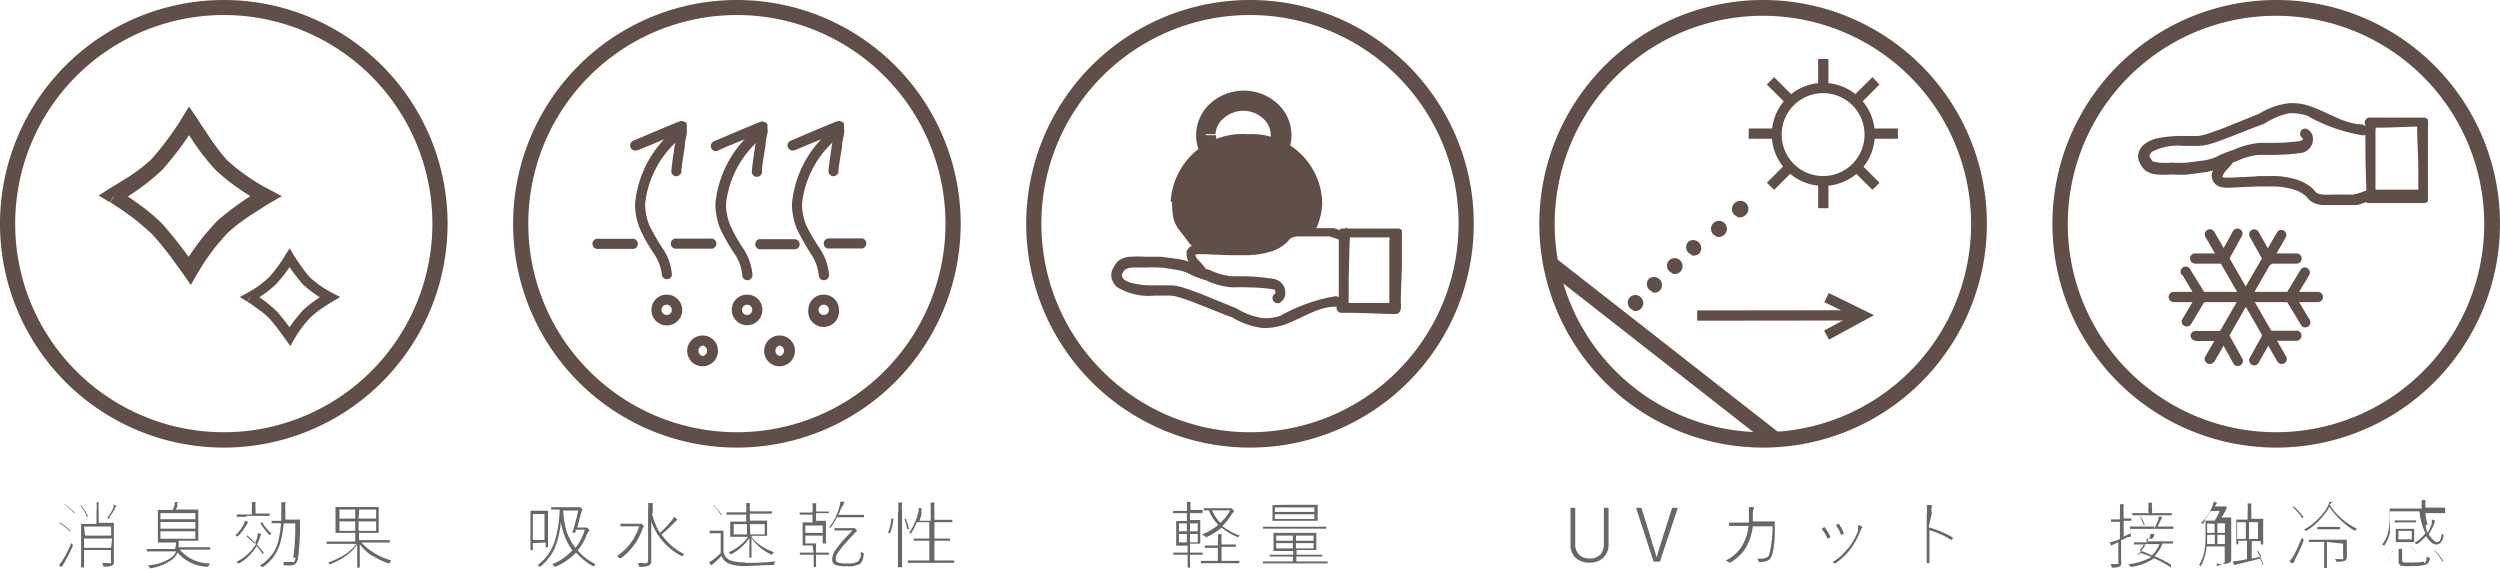 <svg xmlns="http://www.w3.org/2000/svg" viewBox="0 0 126.68 28.81"><defs><style>.cls-1{fill:#666766;}.cls-2{fill:#5f4f48;}</style></defs><g id="レイヤー_2" data-name="レイヤー 2"><g id="レイヤー_1-2" data-name="レイヤー 1"><path class="cls-1" d="M27,27.52v.36a0,0,0,0,1,0,0h-.12s0,0,0,0v-2a0,0,0,0,1,0,0h.89s0,0,0,0v1.85s0,0,0,0h-.12s0,0,0,0v-.24Zm0-.16h.59V26.05H27ZM29.76,27a2.5,2.5,0,0,1-.49.89,2.81,2.81,0,0,0,.92.7.32.32,0,0,0-.1.1l0,0-.05,0a3.55,3.55,0,0,1-.85-.69,3.22,3.22,0,0,1-1.07.73h0s0,0-.05-.05a.38.38,0,0,0-.09-.09A2.85,2.85,0,0,0,29,27.89a3.33,3.33,0,0,1-.58-1.45,4.61,4.61,0,0,1-.32,1.36,2.59,2.59,0,0,1-.72.91l-.05,0s0,0,0,0a.31.31,0,0,0-.09-.07,2.46,2.46,0,0,0,.88-1.25,6.11,6.11,0,0,0,.24-1.57h-.43s0,0,0,0v-.12s0,0,0,0h1.45s.05,0,.09.06a.15.15,0,0,1,.05.08.05.05,0,0,1,0,0,.14.14,0,0,0-.06.1c-.06.24-.13.5-.21.79h.4l.07,0h0s.05,0,.09.06a.14.14,0,0,1,.05.09.05.05,0,0,1,0,0s-.05.07-.08.15Zm-1.09-.19a3.18,3.18,0,0,0,.49.95,2.51,2.51,0,0,0,.47-.92h-.46l0,.14,0,0h0L29,27s0,0,0,0a0,0,0,0,1,0,0c.12-.38.22-.75.3-1.13h-.76a4.19,4.19,0,0,0,.16,1Zm2.69,1.46a.41.41,0,0,0-.1-.09,2.84,2.84,0,0,0,1.13-1.51h-.95s0,0,0,0v-.13s0,0,0,0h1.05s0,0,.08.05a.3.3,0,0,1,.06.09.05.05,0,0,1,0,0,.19.19,0,0,0-.07.11,3.12,3.12,0,0,1-1.1,1.5l0,0,0,0Zm1.69-2.2a3.38,3.38,0,0,0,.15.45,2.68,2.68,0,0,0,.24.48,5.33,5.33,0,0,0,.61-.64.55.55,0,0,0,.1-.17l.16.11s0,0,0,.05,0,0,0,0l-.16.15a5.46,5.46,0,0,1-.63.58,3,3,0,0,0,1.16,1,.38.38,0,0,0-.11.11l0,0s0,0,0,0A3.13,3.13,0,0,1,33,26.42c0,1.07,0,1.74,0,2a.23.23,0,0,1-.13.24,1,1,0,0,1-.43.06h-.06s0,0,0-.06a.54.54,0,0,0-.07-.13l.29,0a.38.38,0,0,0,.19,0s.05-.06.05-.11V25.9a3.38,3.38,0,0,0,0-.41l.19,0,.05,0a.13.13,0,0,1,0,.07,1.4,1.4,0,0,0,0,.29Zm4.68,2.45c.49,0,1,0,1.56-.08a.31.31,0,0,0-.06.13s0,.06,0,.06h-.05c-.53,0-1,.05-1.33.05a2.28,2.28,0,0,1-.94-.13.73.73,0,0,1-.35-.38,5,5,0,0,1-.4.38l-.09.08s0,0,0,0,0,0-.05,0l-.09-.14a1.53,1.53,0,0,0,.23-.15,2.67,2.67,0,0,0,.36-.32v-1h-.56s0,0,0,0v-.13s0,0,0,0h.7s0,0,0,0V28a.65.65,0,0,0,.33.39,2,2,0,0,0,.77.1ZM36.17,25.6h0a3.81,3.81,0,0,1,.42.51h0s0,0,0,0l0,0-.05,0s0,0,0,0a3,3,0,0,0-.4-.52h0s0,0,0,0l.06,0Zm1.92,1.62a2.13,2.13,0,0,0,.53.47,2.8,2.8,0,0,0,.6.29.47.47,0,0,0-.09.12s0,0,0,0l-.05,0a2.48,2.48,0,0,1-1-.84c0,.66,0,1,0,1s0,0,0,0h-.11s0,0,0,0,0-.38,0-1a2.44,2.44,0,0,1-.91.82l-.05,0,0,0a.26.26,0,0,0-.09-.09,2.63,2.63,0,0,0,.58-.36,2.1,2.1,0,0,0,.41-.43H37s0,0,0,0v-.77s0,0,0,0h.81v-.35h-1a0,0,0,0,1,0,0v-.12s0,0,0,0h1v-.08a2.07,2.07,0,0,0,0-.39l.19,0s0,0,0,0a.39.39,0,0,1,0,.06,1,1,0,0,0,0,.29v.07h1.11a0,0,0,0,1,0,0v.12s0,0,0,0H38v.35h.87a0,0,0,0,1,0,0v.77s0,0,0,0h-.8Zm-.24-.66h-.67v.52h.67Zm.17.52h.73v-.52H38Zm3.15.56h-.5s0,0,0,0V26.47s0,0,0,0h.5v-.39h-.65a0,0,0,0,1,0,0v-.11s0,0,0,0h.65v-.05a2.12,2.12,0,0,0,0-.42l.19,0s0,0,0,0a.07.07,0,0,1,0,.06,1.52,1.52,0,0,0,0,.28v.08H42s0,0,0,0V26s0,0,0,0h-.65v.39h.5s0,0,0,0v1.15s0,0,0,0h-.5V28H42s0,0,0,0v.11a0,0,0,0,1,0,0h-.65v.62a0,0,0,0,1,0,0h-.12a0,0,0,0,1,0,0v-.62h-.7s0,0,0,0V28s0,0,0,0h.7ZM40.81,27h.88v-.37h-.88Zm0,.14v.4h.88v-.4Zm1.8-1.37a3.32,3.32,0,0,1-.12.32h1.29s0,0,0,0v.12l0,0H42.41a2.92,2.92,0,0,1-.32.52.12.12,0,0,1,0,0l0,0-.09,0a2.54,2.54,0,0,0,.52-1,1.17,1.17,0,0,0,.06-.31l.17,0s.05,0,.05,0a.09.09,0,0,1,0,0,.6.6,0,0,0-.07.17Zm1,2.5a1.82,1.82,0,0,0,0-.32.27.27,0,0,0,.1.06s.06,0,.06.06v0a1.42,1.42,0,0,1-.07.32.48.48,0,0,1-.1.17,1.15,1.15,0,0,1-.69.13,1.46,1.46,0,0,1-.59-.07.29.29,0,0,1-.15-.27.89.89,0,0,1,.11-.4,4.7,4.7,0,0,1,.35-.46c.17-.2.36-.4.57-.61h-.92l0,0v-.12s0,0,0,0h1a.12.12,0,0,1,.09.06s.06.07.06.09a.05.05,0,0,1,0,0l-.1.08-.54.59a4,4,0,0,0-.36.47.58.58,0,0,0-.08.29.16.16,0,0,0,.08.15,1.23,1.23,0,0,0,.5.06,1,1,0,0,0,.55-.1.34.34,0,0,0,.09-.19Zm1.6-2h0l.06,0,0,0h0a2.44,2.44,0,0,1-.17.75l0,0h0L45,27s0,0,0,0a0,0,0,0,1,0,0,2.72,2.72,0,0,0,.17-.72s0,0,0,0Zm.31-.31c0-.23,0-.4,0-.5l.19,0s0,0,0,0a.26.26,0,0,1,0,.07,1.26,1.26,0,0,0,0,.37v2.84s0,0,0,0H45.5s0,0,0,0V25.93Zm.45.85a3.07,3.07,0,0,0-.14-.52v0s0,0,0,0h.07s0,0,0,0a2.86,2.86,0,0,1,.16.52h0s0,0,0,0l0,0-.05,0s0,0,0,0Zm.73-.8c0,.09-.06.22-.11.38h.57v-.43c0-.23,0-.4,0-.5l.19,0s0,0,0,0a.18.18,0,0,1,0,.06,1.62,1.62,0,0,0,0,.38v.44h.91a0,0,0,0,1,0,0v.12s0,0,0,0h-.91v.83h.79s0,0,0,0v.11s0,0,0,0h-.79v1h1s0,0,0,0v.12a0,0,0,0,1,0,0H46a0,0,0,0,1,0,0v-.12s0,0,0,0h1.09v-1h-.79s0,0,0,0v-.11s0,0,0,0h.79v-.83h-.63a3.22,3.22,0,0,1-.29.56s0,0,0,0l0,0-.11,0a3.56,3.56,0,0,0,.32-.59,3.06,3.06,0,0,0,.17-.55.77.77,0,0,0,0-.15,0,0,0,0,0,0,0l.18.05s0,0,0,0a.08.08,0,0,1,0,0,.38.38,0,0,0-.05.11Z"/><path class="cls-1" d="M81.51,25.73v1.83a.91.91,0,0,1-.32.75,1,1,0,0,1-.65.2,1,1,0,0,1-.72-.26.93.93,0,0,1-.24-.69V25.73h.24v1.82a.73.73,0,0,0,.23.59.77.77,0,0,0,.5.16.71.71,0,0,0,.55-.21.79.79,0,0,0,.17-.54V25.73Zm3.51,0-.91,2.73h-.32l-.89-2.73h.27l.53,1.69c0,.11.08.25.13.43s.1.34.12.39h0q.11-.42.24-.81l.54-1.7Zm3.6.75,0-.37V26c0-.1,0-.2,0-.3a1.22,1.22,0,0,1,.25,0s0,0,0,0a.14.14,0,0,1,0,.06.82.82,0,0,0-.05.26c0,.16,0,.29,0,.4h1.11s0,0,0,0,0,0,0,0,0,.17,0,.32A5.32,5.32,0,0,1,89.83,28a.92.92,0,0,1-.13.31.41.41,0,0,1-.18.12,1.18,1.18,0,0,1-.39.05,0,0,0,0,1,0,0,.37.37,0,0,0-.1-.17h.15a.83.83,0,0,0,.31-.05.22.22,0,0,0,.13-.1,1.44,1.44,0,0,0,.07-.22,6.27,6.27,0,0,0,.13-1.27h-1a3,3,0,0,1-.34,1.06,1.74,1.74,0,0,1-.36.44,2.24,2.24,0,0,1-.43.33H87.6a.3.3,0,0,0-.17-.09,2,2,0,0,0,.85-.76,2.46,2.46,0,0,0,.32-1h-.47l-.51,0s0,0,0,0a.86.86,0,0,1,0-.17l.56,0Zm4,.85a2.26,2.26,0,0,0-.32-.54l.15-.08h0s0,0,0,0a1.81,1.81,0,0,1,.3.51,0,0,0,0,1,0,0l0,0a.31.31,0,0,1-.13.06h0a0,0,0,0,1,0,0Zm1.52-.45a.82.82,0,0,0,0-.28,1.18,1.18,0,0,1,.25.1.05.05,0,0,1,0,0s0,0,0,0a.4.4,0,0,0-.1.16,4.22,4.22,0,0,1-.55,1,3.63,3.63,0,0,1-.77.71H93a.34.34,0,0,0-.16-.08,2.71,2.71,0,0,0,.48-.35l.35-.38a3.39,3.39,0,0,0,.51-.94Zm-.83.27a2.26,2.26,0,0,0-.28-.54l.14-.08h0l0,0a2.43,2.43,0,0,1,.27.51v0s0,0,0,0l-.13.06h0s0,0,0,0Zm4.42-.43a5.11,5.11,0,0,1,1.23.52l0,0v0a.54.54,0,0,1-.07.13s0,0,0,0h0a4.17,4.17,0,0,0-1.12-.5v.94s0,.26,0,.72c0,0,0,0,0,0h-.14a0,0,0,0,1,0-.05c0-.3,0-.53,0-.7V26.1a2.14,2.14,0,0,0,0-.5.78.78,0,0,1,.26,0s0,0,0,0a.18.18,0,0,1,0,.06.78.78,0,0,0,0,.34Z"/><path class="cls-1" d="M60.3,27.62V28h.64a0,0,0,0,1,0,0v.11a0,0,0,0,1,0,0H60.3v.65a0,0,0,0,1,0,0h-.12s0,0,0,0v-.65h-.73s0,0,0,0V28s0,0,0,0h.73v-.35H59.6s0,0,0,0V26.4s0,0,0,0h.54V26h-.7a0,0,0,0,1,0,0v-.11s0,0,0,0h.7a2.39,2.39,0,0,0,0-.46l.19,0s0,0,0,0a.18.18,0,0,1,0,.06,1.39,1.39,0,0,0,0,.35h.61s0,0,0,0V26a0,0,0,0,1,0,0H60.3v.35h.52s0,0,0,0v1.2s0,0,0,0H60.3Zm-.16-1.1h-.4v.4h.4Zm-.4.54v.42h.4v-.42Zm.95-.14v-.4H60.3v.4Zm-.39.56h.39v-.42H60.3Zm1.41.28h-.66s0,0,0,0v-.12s0,0,0,0h.66v-.1a2.51,2.51,0,0,0,0-.47l.19,0s0,0,0,0a.39.39,0,0,1,0,.06,2,2,0,0,0,0,.35v.11h.72s0,0,0,0v.12s0,0,0,0h-.72v.71h.9s0,0,0,0v.12a0,0,0,0,1,0,0H60.85a0,0,0,0,1,0,0v-.12s0,0,0,0h.86Zm-.82-.67a3.14,3.14,0,0,0,.84-.49,2.49,2.49,0,0,1-.48-.74H61a0,0,0,0,1,0,0v-.11s0,0,0,0h1.29l.08,0h0a.12.12,0,0,1,.09.06.21.21,0,0,1,.06.08.05.05,0,0,1,0,.05s-.06.05-.11.12a3.2,3.2,0,0,1-.47.6,3.21,3.21,0,0,0,.88.48.24.24,0,0,0-.08.09s0,0,0,0l0,0a3.58,3.58,0,0,1-.84-.49,3.55,3.55,0,0,1-.79.49l0,0s0,0,0,0a.3.3,0,0,0-.08-.08Zm.53-1.23a1.93,1.93,0,0,0,.42.63,2.32,2.32,0,0,0,.49-.63Zm4.11,2.06h-1s0,0,0,0V27s0,0,0,0h2.17s0,0,0,0v.87s0,0,0,0h-1v.24H67a0,0,0,0,1,0,0v.09s0,0,0,0H65.69v.25h1.58s0,0,0,0v.1s0,0,0,0H64s0,0,0,0v-.1s0,0,0,0h1.51v-.25H64.34s0,0,0,0v-.09s0,0,0,0h1.19Zm-1-1.13H64a0,0,0,0,1,0,0v-.1s0,0,0,0h3.21a0,0,0,0,1,0,0v.1s0,0,0,0H64.53ZM65,25.58h1.77s0,0,0,0v.81s0,0,0,0H64.48s0,0,0,0V25.6s0,0,0,0Zm-.4.36h2v-.23h-2Zm0,.12v.24h2v-.24Zm.91,1.34v-.26h-.84v.26Zm0,.12h-.84v.27h.84Zm.16-.12h.89v-.26h-.89Zm0,.12v.27h.89v-.27Z"/><path class="cls-2" d="M52.39,11.34h.38a10.57,10.57,0,1,1,3.1,7.47,10.54,10.54,0,0,1-3.1-7.47H52A11.34,11.34,0,1,0,63.34,0,11.34,11.34,0,0,0,52,11.34h.39"/><path class="cls-2" d="M59.32,10.22a3.64,3.64,0,0,1,3.9-3.42A3.57,3.57,0,0,1,67,10.33c0,.34-.22,1.38-.48,1.38-.77,0-.41-.1-.6,0-.43.24-.44.19-1,.51s-.5.41-1.24.41-2.84.49-3.45-.35c-.27-.38-.5-.62-.6-.81s-.24-.36-.24-1.25"/><path class="cls-2" d="M61.07,6.8h.52A1.13,1.13,0,0,1,62,6a1.49,1.49,0,0,1,2,0,1.13,1.13,0,0,1,.39.85,1.16,1.16,0,0,1-.39.86,1.49,1.49,0,0,1-2,0,1.16,1.16,0,0,1-.39-.86h-1a2.19,2.19,0,0,0,.72,1.62,2.54,2.54,0,0,0,3.39,0,2.17,2.17,0,0,0,0-3.23,2.54,2.54,0,0,0-3.39,0,2.18,2.18,0,0,0-.72,1.61h.51"/><path class="cls-2" d="M67.73,15a8.63,8.63,0,0,0-2.85,1,2.35,2.35,0,0,1-.89.12,3.58,3.58,0,0,1-1.33-.49l-1.83-.75c-.3-.11-.59-.22-.83-.29a2.2,2.2,0,0,0-.64-.13h-.84a4.3,4.3,0,0,1-1.17-.12,1,1,0,0,1-.38-.17.34.34,0,0,1-.13-.24h0v0a1,1,0,0,1,.17-.27h0a.86.86,0,0,1,.36-.1,6.4,6.4,0,0,1,.64,0,5.59,5.59,0,0,1,.74,0c.22,0,.5.06.77.1a2.2,2.2,0,0,1,.67.18,4.36,4.36,0,0,0,.91.36h0a3.73,3.73,0,0,0,1.33.36h.15a5.82,5.82,0,0,1,.59,0,9.4,9.4,0,0,1,1.28.09.25.25,0,0,1,.17.07l0,.11,0,.07h0l0,.05,0-.06h0l0,.05,0-.06a.24.24,0,0,0-.11.34.25.25,0,0,0,.34.12.56.56,0,0,0,.28-.52.7.7,0,0,0-.16-.44.76.76,0,0,0-.5-.26A12.06,12.06,0,0,0,63.18,14l-.64,0h-.1a3.18,3.18,0,0,1-1.14-.32h0a4.2,4.2,0,0,1-.87-.34,2.75,2.75,0,0,0-.83-.23l-.76-.1h0c-.17,0-.48,0-.83,0a6,6,0,0,0-.75,0,1.12,1.12,0,0,0-.62.23,1.34,1.34,0,0,0-.2.29.79.79,0,0,0-.13.39V14a.87.87,0,0,0,.31.56,3.14,3.14,0,0,0,1.88.42l.84,0a2.37,2.37,0,0,1,.49.11c.68.21,1.77.69,2.62,1a3.91,3.91,0,0,0,1.52.53,3.1,3.1,0,0,0,1.06-.15h0c1-.35,1.74-.94,2.68-.93a.26.26,0,0,0,0-.52"/><path class="cls-2" d="M61.13,13.86v-.08a.36.36,0,0,0-.06-.2,3.17,3.17,0,0,0-.34-.39.61.61,0,0,1-.16-.26h0l.06-.05.16,0H61l1.34.05v-.25l0,.25s.28,0,.64,0a4.38,4.38,0,0,0,1.56-.23,2,2,0,0,0,.69-.44l.11-.13.1-.08h0a1.14,1.14,0,0,1,.3-.07l.56,0c.41,0,.82,0,1,0v-.12l0,.11h0v-.12l0,.11.4.13.32.11L68.1,12h-.26s0,1.51,0,2.55c0,.26,0,.49,0,.66s0,.17,0,.23l0,.09a.3.3,0,0,0,.12.17.26.26,0,0,0,.36-.07.27.27,0,0,0-.08-.36l-.11.18.21-.06s0,0-.1-.12l-.11.18.21-.06h0s0-.14,0-.28,0-.34,0-.55c0-1,.06-2.53.06-2.53a.28.28,0,0,0-.17-.26l-.37-.12-.27-.09-.12,0-.12,0-1,0c-.21,0-.42,0-.62,0a1.43,1.43,0,0,0-.51.14,1.39,1.39,0,0,0-.21.17.74.74,0,0,1-.17.18,2,2,0,0,1-.46.27,3.91,3.91,0,0,1-1.35.18c-.34,0-.59,0-.6,0h0L61,12.35v.25l.06-.25a1.87,1.87,0,0,0-.24,0,1,1,0,0,0-.35.06.67.67,0,0,0-.34.31h0l0,.23a1.08,1.08,0,0,0,.35.66l.19.21,0,0,0,0,0,0h0l0,0,0,0,.15-.06h-.16v.06l.15-.06h0l-.2,0v0h.2l-.2,0a.27.27,0,0,0,.19.32.26.26,0,0,0,.31-.19"/><path class="cls-2" d="M68.2,11.53l-.11.22.18-.17-.07-.05-.11.22.18-.17-.18.18h.25a.23.23,0,0,0-.07-.18l-.18.18h0l.21.14,0-.14h-.25l.21.14-.21-.14.11.23.1-.09-.21-.14.11.23-.1-.2,0,.22.07,0-.1-.2,0,.22.42,0h.83c.57,0,1.18,0,1.44,0h0l0-.25-.21.15a.23.23,0,0,0,.18.1l0-.25-.21.15.18-.13-.22.06,0,.07.18-.13-.22.06.09,0-.09,0h0l.09,0-.09,0a2.22,2.22,0,0,1,0,.4c0,.22,0,.5,0,.81,0,.55,0,1.18,0,1.67,0,.24,0,.45,0,.6l0,.15h0l.11,0-.1,0v0l.11,0-.1,0,.21.11,0-.23a.19.19,0,0,0-.16.12l.21.11,0-.23,0,.17,0-.18h0l0,.17,0-.18h-.13l-1.42,0-.74,0-.36,0a.25.25,0,0,0-.3.19.26.26,0,0,0,.19.31c.1,0,.23,0,.45,0,.62,0,1.75.06,2.18.06h.21a.23.23,0,0,0,.16-.1l.06-.12a1.79,1.79,0,0,0,0-.4c0-.52.06-1.42.06-2.17,0-.36,0-.68,0-.91s0-.22,0-.29v-.1l0-.07,0-.07a.23.23,0,0,0-.18-.1c-.3,0-.91,0-1.49,0H68l-.06,0-.06.07,0,.15a.23.23,0,0,0,.07.17L68,12a.25.25,0,0,0,.34-.12.24.24,0,0,0-.11-.34"/><path class="cls-2" d="M26.39,11.34h.38a10.57,10.57,0,1,1,3.1,7.47,10.54,10.54,0,0,1-3.1-7.47H26A11.34,11.34,0,1,0,37.34,0,11.34,11.34,0,0,0,26,11.34h.39"/><path class="cls-2" d="M32.33,7.61l1.06-.44c.54-.23,1.14-.48,1.31-.54h0l-.1-.24v.25h.1l-.1-.24v0l-.16.2.16,0V6.39l-.16.2.16-.2-.24.08.08.12.16-.2-.24.08.23-.08h-.24v.08l.23-.08h-.24l-.15,1c-.08.48-.15,1-.17,1.26a.25.25,0,0,0,.23.28.27.27,0,0,0,.28-.24c0-.24.1-.78.17-1.27,0-.24.08-.48.1-.65s0-.16,0-.22V6.34l0-.07-.06-.08-.17-.06-.09,0,.09.24-.08-.24c-.39.14-2.39,1-2.4,1a.26.26,0,0,0,.2.48"/><path class="cls-2" d="M36.41,7.61s.5-.22,1.05-.44l1.32-.54h0l-.09-.24v.25h.09l-.09-.24v0l-.17.2.17,0V6.39l-.17.2.17-.2-.25.08.08.12.17-.2-.25.08.24-.08h-.25v.08l.24-.08h-.25c0,.06-.07.52-.15,1s-.15,1-.17,1.26a.26.26,0,1,0,.51,0c0-.24.1-.78.18-1.27,0-.24.07-.48.1-.65s0-.16,0-.22l0-.14v0l0-.07-.07-.08-.16-.06-.1,0,.1.24-.09-.24c-.39.14-2.39,1-2.39,1a.26.26,0,0,0,.2.48"/><path class="cls-2" d="M40.29,7.61s.5-.22,1.05-.44,1.14-.48,1.31-.54h0l-.08-.24v.25h.08l-.08-.24v0l-.17.2.17,0V6.39l-.17.2.16-.2-.24.08.08.12.16-.2-.24.08.23-.08h-.24v.08l.23-.08h-.24l-.15,1c-.07.48-.15,1-.17,1.26a.26.26,0,0,0,.23.28.27.27,0,0,0,.28-.24c0-.24.1-.78.18-1.27,0-.24.07-.47.1-.65s0-.16,0-.22V6.34l0-.07-.06-.08-.16-.06-.09,0h0c-.39.14-2.39,1-2.39,1a.25.25,0,0,0-.14.34.26.26,0,0,0,.34.14"/><path class="cls-2" d="M34.3,12.6l1.69,0a.26.26,0,1,0,0-.51l-1.69,0a.26.26,0,1,0,0,.51"/><path class="cls-2" d="M38.58,12.63l1.69,0a.25.25,0,0,0,.25-.25.26.26,0,0,0-.25-.26l-1.69,0a.26.26,0,1,0,0,.51"/><path class="cls-2" d="M42,12.59l1.69,0a.26.26,0,0,0,0-.51c-.56,0-1.11,0-1.69,0a.26.26,0,0,0,0,.52"/><path class="cls-2" d="M30.33,12.61l1.68,0a.26.26,0,1,0,0-.51l-1.68,0a.26.26,0,1,0,0,.51"/><path class="cls-2" d="M34.33,6.45a5.49,5.49,0,0,0-2.15,3.88,3.19,3.19,0,0,0,.25,1.27,8.35,8.35,0,0,0,.69,1.23,2.37,2.37,0,0,1,.42,1.11.26.26,0,0,0,.51,0,2.74,2.74,0,0,0-.49-1.38,10.5,10.5,0,0,1-.66-1.15,3,3,0,0,1-.21-1.08,5,5,0,0,1,2-3.49.27.27,0,0,0,0-.37.28.28,0,0,0-.37,0"/><path class="cls-2" d="M38.41,6.45a5.52,5.52,0,0,0-2.16,3.88,3.38,3.38,0,0,0,.25,1.27,9.45,9.45,0,0,0,.7,1.23,2.24,2.24,0,0,1,.41,1.11.26.26,0,0,0,.52,0,2.84,2.84,0,0,0-.49-1.38A8,8,0,0,1,37,11.41a2.8,2.8,0,0,1-.21-1.08,5,5,0,0,1,2-3.49.26.26,0,0,0,0-.37.26.26,0,0,0-.36,0"/><path class="cls-2" d="M42.29,6.45a5.47,5.47,0,0,0-2.16,3.88,3.38,3.38,0,0,0,.25,1.27,10.69,10.69,0,0,0,.69,1.23,2.37,2.37,0,0,1,.42,1.11.26.26,0,0,0,.52,0,2.84,2.84,0,0,0-.49-1.38,9.27,9.27,0,0,1-.67-1.15,3,3,0,0,1-.21-1.08,5,5,0,0,1,2-3.49.28.28,0,0,0,0-.37.26.26,0,0,0-.36,0"/><path class="cls-2" d="M33.78,15.18v.26a.26.26,0,0,1,.26.26.25.25,0,0,1-.26.26.26.26,0,0,1-.26-.26.26.26,0,0,1,.26-.26v-.51a.77.77,0,0,0-.77.77.78.78,0,1,0,.77-.77v.25"/><path class="cls-2" d="M35.61,17.26v.25a.27.27,0,0,1,0,.53.27.27,0,0,1,0-.53V17a.78.78,0,1,0,.77.77.77.77,0,0,0-.77-.77v.26"/><path class="cls-2" d="M39.51,17.26v.25a.27.27,0,0,1,0,.53.27.27,0,0,1,0-.53V17a.78.78,0,1,0,.77.77.77.77,0,0,0-.77-.77v.26"/><path class="cls-2" d="M37.86,15.18v.26a.26.26,0,0,1,.26.26.26.26,0,0,1-.26.26.25.25,0,0,1-.26-.26.26.26,0,0,1,.26-.26v-.51a.77.77,0,0,0-.78.77.78.78,0,0,0,.78.78.77.77,0,0,0,.77-.78.76.76,0,0,0-.77-.77v.25"/><path class="cls-2" d="M41.74,15.18v.26a.26.26,0,0,1,.26.26.26.26,0,0,1-.26.26.25.25,0,0,1-.26-.26.26.26,0,0,1,.26-.26v-.51a.77.77,0,0,0-.78.77.78.78,0,1,0,1.55,0,.76.76,0,0,0-.77-.77v.25"/><path class="cls-1" d="M3,26.46H3a2.61,2.61,0,0,1,.56.43h0s0,0,0,0l0,.06,0,0h0a2.49,2.49,0,0,0-.54-.43s0,0,0,0l0,0,0-.05s0,0,0,0Zm.12,2.28a.49.49,0,0,1-.13-.12,1.17,1.17,0,0,0,.2-.26,5.45,5.45,0,0,0,.42-.84l.08.09s0,0,0,.05l0,0a8.76,8.76,0,0,1-.44.87l-.06.1,0,0s0,0,0,0l0,0Zm.14-3.2h0a3,3,0,0,1,.52.43s0,0,0,0,0,0,0,0l0,.05s0,0,0,0h0a3.57,3.57,0,0,0-.51-.45s0,0,0,0l0,0,0,0,0,0Zm.86.08h0a3.24,3.24,0,0,1,.35.56h0s0,0,0,0l-.06,0,0,0a0,0,0,0,1,0,0,2.39,2.39,0,0,0-.34-.56s0,0,0,0,0,0,0,0l.08,0Zm.77.91v-.6a2.29,2.29,0,0,0,0-.48H5s0,0,0,0a.12.12,0,0,1,0,.07,1.87,1.87,0,0,0,0,.36v.61h.77a0,0,0,0,1,0,0v1.94c0,.11,0,.19-.08.22a.87.87,0,0,1-.43.06H5.23s0,0,0-.05a.38.38,0,0,0-.06-.13h.3a.24.24,0,0,0,.15,0,.13.13,0,0,0,0-.1v-.56H4.26v.88a0,0,0,0,1,0,0H4.11s0,0,0,0V26.55a0,0,0,0,1,0,0h.73Zm-.58.61H5.63v-.46H4.26Zm1.37.15H4.26v.47H5.63Zm-.15-1-.1-.05a2.14,2.14,0,0,0,.32-.52.71.71,0,0,0,0-.16,1.19,1.19,0,0,1,.16.08s0,0,0,0l0,0a.22.22,0,0,0-.06.07,3.67,3.67,0,0,1-.29.48l0,0,0,0ZM9,25.64c-.05.09-.07.15-.09.18h1.14s0,0,0,0v1.58s0,0,0,0h-1a1.57,1.57,0,0,1,0,.33h1.6a0,0,0,0,1,0,0v.12s0,0,0,0H9.11a2,2,0,0,0,1.54.7.36.36,0,0,0-.08.12s0,.05-.05.05h0A2.06,2.06,0,0,1,9,28a1,1,0,0,1-.26.34,2.44,2.44,0,0,1-1.16.46h0s0,0,0-.05a.44.44,0,0,0-.08-.11,2.25,2.25,0,0,0,1.23-.42,1,1,0,0,0,.2-.28H7.44s0,0,0,0v-.12a0,0,0,0,1,0,0H8.87a1.14,1.14,0,0,0,.05-.33H8a0,0,0,0,1,0,0V25.84a0,0,0,0,1,0,0h.75a1.86,1.86,0,0,0,.1-.25s0-.09,0-.15l.18,0s0,0,0,0l0,0a.24.24,0,0,0-.06.09Zm-.87.67H9.9V26H8.13Zm0,.48H9.9v-.34H8.13Zm0,.51H9.9v-.38H8.13Zm4.37-.11a5.24,5.24,0,0,1,.41.37l.09-.22a1.56,1.56,0,0,0,.07-.34l.17.07s0,0,0,0l0,0,0,0a1,1,0,0,0-.07.16,2.05,2.05,0,0,1-.15.37,4.14,4.14,0,0,1,.35.43v0l0,0-.06.05,0,0h0a4.85,4.85,0,0,0-.3-.41,2.59,2.59,0,0,1-.89.88l-.05,0s0,0,0,0l-.09-.08a2.42,2.42,0,0,0,1-.91,6,6,0,0,0-.44-.42s0,0,0,0l0,0,0-.05a0,0,0,0,1,0,0Zm-.48,0a.21.21,0,0,0-.1-.06,2,2,0,0,0,.44-.58.55.55,0,0,0,.05-.17l.17.07s0,0,0,0,0,0,0,0a.64.64,0,0,0-.06.1,3.17,3.17,0,0,1-.4.56l0,0,0,0Zm.46-1H12s0,0,0,0v-.12a0,0,0,0,1,0,0h.76v-.23a3.31,3.31,0,0,0,0-.4l.19,0s0,0,0,0,0,0,0,.07a1.21,1.21,0,0,0,0,.28v.23h.71a0,0,0,0,1,0,0v.12s0,0,0,0H12.48Zm.78.23a2.39,2.39,0,0,0,.5.62.39.39,0,0,0-.1.08.05.05,0,0,1,0,0l0,0a3.26,3.26,0,0,1-.47-.62v0s0,0,0,0l.06,0h0l0,0Zm1.6,1.85a11.78,11.78,0,0,0,.1-1.75h-.59a5.14,5.14,0,0,1-.17,1,2.22,2.22,0,0,1-.87,1.21l-.05,0s0,0,0,0a.35.35,0,0,0-.12-.07,2.15,2.15,0,0,0,.63-.57,1.83,1.83,0,0,0,.3-.63,5.41,5.41,0,0,0,.15-.95h-.48a0,0,0,0,1,0,0v-.12s0,0,0,0h.49c0-.15,0-.32,0-.5a2.59,2.59,0,0,0,0-.44,1.18,1.18,0,0,1,.21,0,0,0,0,0,1,0,0,.2.2,0,0,1,0,.08,2,2,0,0,0,0,.33c0,.16,0,.32,0,.47h.74a0,0,0,0,1,0,0c0,.07,0,.18,0,.32a11.58,11.58,0,0,1-.1,1.63.5.5,0,0,1-.14.3.43.43,0,0,1-.24.07h-.29l-.06,0a.18.18,0,0,0,0-.05.5.5,0,0,0,0-.13,2.47,2.47,0,0,0,.39,0,.17.17,0,0,0,.15,0,.56.56,0,0,0,.07-.21Zm4-.1a2.52,2.52,0,0,1-.63-.59l0,1.18s0,0,0,0h-.13s0,0,0,0l0-1.16a2.36,2.36,0,0,1-.67.63,3.43,3.43,0,0,1-.72.37h0s0,0,0,0a.2.2,0,0,0-.09-.09,4.63,4.63,0,0,0,.86-.41,2.53,2.53,0,0,0,.59-.54H16.55s0,0,0,0v-.12a0,0,0,0,1,0,0H18V27h-1s0,0,0,0V25.69s0,0,0,0h2.19a0,0,0,0,1,0,0V27a0,0,0,0,1,0,0h-1v.37h1.56a0,0,0,0,1,0,0v.12s0,0,0,0H18.31a3.26,3.26,0,0,0,1.53.91.22.22,0,0,0-.09.1s0,.05-.05.05l0,0a3.46,3.46,0,0,1-.84-.4ZM18,26.28v-.46H17.2v.46Zm0,.14H17.2v.48H18Zm.17-.14h.89v-.46H18.2Zm0,.14v.48h.89v-.48Z"/><path class="cls-2" d="M.39,11.34H.77a10.57,10.57,0,1,1,3.1,7.47,10.54,10.54,0,0,1-3.1-7.47H0A11.34,11.34,0,1,0,11.34,0,11.34,11.34,0,0,0,0,11.34H.39"/><path class="cls-2" d="M5.76,9.93l.18.34A11.35,11.35,0,0,0,8.23,8.6,17,17,0,0,0,9.91,6.34l-.33-.2-.33.2s.24.38.56.86a11.47,11.47,0,0,0,1.13,1.43,11.14,11.14,0,0,0,2.33,1.64l.18-.34-.19-.34A14.17,14.17,0,0,0,11,11.2a12.32,12.32,0,0,0-1.75,2.32l.34.2.31-.22a23.06,23.06,0,0,0-1.67-2.15,9.43,9.43,0,0,0-1.36-1.12c-.45-.33-.83-.57-.83-.57h0L6,9.6l-.21.33.18.34-.18-.34-.2.32.09.06.2-.33-.2.33.23.15a12.46,12.46,0,0,1,1.8,1.41,16.23,16.23,0,0,1,1.05,1.29l.56.78.35.5.3-.53.14-.23a10.71,10.71,0,0,1,1.47-1.92,10,10,0,0,1,1.35-1l.53-.34.21-.13.61-.35-.62-.33-.23-.12a10.29,10.29,0,0,1-1.92-1.37,10.78,10.78,0,0,1-1-1.33l-.39-.58-.15-.24L9.58,5.4l-.33.53-.14.23A15.13,15.13,0,0,1,7.67,8.07a8.3,8.3,0,0,1-1.33,1l-.55.34-.22.13L5,9.91l.57.34.2-.32"/><path class="cls-2" d="M12.64,15.05l.13.23A5.91,5.91,0,0,0,14,14.39a8,8,0,0,0,.89-1.19l-.22-.14-.22.13a9,9,0,0,0,.9,1.22,5.58,5.58,0,0,0,1.24.87l.12-.23-.13-.22a7.52,7.52,0,0,0-1.19.85h0a7.24,7.24,0,0,0-.93,1.24l.23.13.21-.15s-.51-.73-.89-1.14h0a7.17,7.17,0,0,0-1.16-.89h0l-.05,0-.14.22.13.23-.13-.23-.13.22.05,0,.13-.22-.14.22s.19.12.42.29a4.63,4.63,0,0,1,.65.53,8.25,8.25,0,0,1,.54.67l.3.41.23.33.2-.35.07-.12a5.5,5.5,0,0,1,.77-1,5.22,5.22,0,0,1,.7-.54l.28-.18.11-.06.4-.24-.41-.21-.12-.07a5.08,5.08,0,0,1-1-.71,5.91,5.91,0,0,1-.53-.69c-.17-.24-.29-.43-.29-.43l-.21-.36-.23.35a3.75,3.75,0,0,1-.26.41,6.74,6.74,0,0,1-.56.71h0a5.2,5.2,0,0,1-.69.55l-.29.17-.11.07-.39.21.38.23.13-.22"/><path class="cls-2" d="M82.78,15.74l-.18-.12a.4.4,0,0,1,0-.57l0,0a.4.4,0,1,1,.53.61l0,0a.4.4,0,0,1-.39.08m1-.94-.17-.12a.4.4,0,0,1,0-.57l0,0a.41.41,0,0,1,.54.61h0a.4.4,0,0,1-.4.09m1.06-.94-.18-.12a.4.4,0,0,1,0-.57l0,0a.4.4,0,1,1,.53.61l0,0a.43.43,0,0,1-.39.08m1-.94-.17-.12a.4.4,0,0,1,0-.57l0,0a.41.41,0,0,1,.54.61l0,0a.41.41,0,0,1-.4.08M87,12l-.18-.12a.4.4,0,0,1,0-.57l0,0a.4.4,0,0,1,.57,0,.41.41,0,0,1,0,.57l0,0A.4.4,0,0,1,87,12M88.06,11l-.18-.12a.4.4,0,0,1,0-.57l0,0a.41.41,0,1,1,.54.61l0,0a.43.43,0,0,1-.39.08"/><polyline class="cls-2" points="78.34 13.68 89.67 22.54 90.15 21.93 78.82 13.07"/><path class="cls-2" d="M78.39,11.34h.39a10.55,10.55,0,1,1,3.09,7.47,10.53,10.53,0,0,1-3.09-7.47H78A11.34,11.34,0,1,0,89.34,0,11.34,11.34,0,0,0,78,11.34h.39"/><polyline class="cls-2" points="94.25 15.72 86 15.73 86 16.25 94.25 16.24"/><polyline class="cls-2" points="92.68 17.21 94.96 15.97 92.67 14.85 92.44 15.31 93.84 15.99 92.43 16.75 92.68 17.21"/><path class="cls-2" d="M94.73,6.81h-.25a2.1,2.1,0,1,1-2.09-2.09,2.1,2.1,0,0,1,2.09,2.09H95a2.61,2.61,0,1,0-2.6,2.61A2.6,2.6,0,0,0,95,6.81h-.26"/><rect class="cls-2" x="92.13" y="9.16" width="0.52" height="1.39"/><rect class="cls-2" x="92.13" y="2.99" width="0.52" height="1.47"/><rect class="cls-2" x="94.78" y="6.51" width="1.39" height="0.52"/><rect class="cls-2" x="88.61" y="6.51" width="1.47" height="0.52"/><polyline class="cls-2" points="94.26 5.26 95.24 4.28 94.88 3.91 93.89 4.89"/><polyline class="cls-2" points="89.9 9.62 90.94 8.58 90.57 8.22 89.53 9.26"/><polyline class="cls-2" points="90.88 4.89 89.9 3.91 89.53 4.28 90.51 5.26"/><polyline class="cls-2" points="95.24 9.26 94.2 8.22 93.83 8.58 94.88 9.62"/><path class="cls-1" d="M107.79,27.23l-.31.15v1.05a.44.44,0,0,1,0,.19.13.13,0,0,1-.07.08.58.58,0,0,1-.31.06H107s0,0,0-.06a.45.45,0,0,0-.06-.12h.28c.06,0,.1,0,.12,0a.49.49,0,0,0,0-.15v-.95l-.23.1a.58.58,0,0,0-.14.07.05.05,0,0,1,0,0s0,0,0,0a1.07,1.07,0,0,1-.06-.17,1.77,1.77,0,0,0,.32-.09l.19-.08v-.87h-.45s0,0,0,0v-.12a0,0,0,0,1,0,0h.45v-.34a3.66,3.66,0,0,0,0-.43l.19,0s0,0,0,0a.14.14,0,0,1,0,.07,1.38,1.38,0,0,0,0,.3v.35h.39s0,0,0,0v.12l0,0h-.39v.8l.37-.17a.31.31,0,0,0,0,.11.35.35,0,0,1,0,.06l0,0Zm1,.07s0,.08-.07.13h1.39a0,0,0,0,1,0,0v.11s0,0,0,0h-.54a1.66,1.66,0,0,1-.4.64,6.65,6.65,0,0,1,.84.43h0s0,0,0,.05l0,.05s0,.05,0,.05h0a4.73,4.73,0,0,0-.86-.47,2.81,2.81,0,0,1-1.17.44h0s0,0-.06-.05a.14.14,0,0,0-.08-.09,2.93,2.93,0,0,0,1.18-.37c-.2-.08-.39-.15-.56-.2l-.09.11s0,0,0,0h0l-.06,0,0,0a0,0,0,0,1,0,0,1.81,1.81,0,0,0,.25-.3,2,2,0,0,0,.16-.24h-.59a0,0,0,0,1,0,0v-.11s0,0,0,0h.68c0-.11.09-.18.1-.2a1,1,0,0,0,.06-.22l.18,0a.05.05,0,0,1,0,.05s0,0,0,.05a.54.54,0,0,0-.08.14Zm.36-.49a4.9,4.9,0,0,0,.22-.48.61.61,0,0,0,0-.15l.17,0s0,0,0,0a.09.09,0,0,1,0,0,.18.18,0,0,0,0,.07l-.21.43h.8s0,0,0,0v.12s0,0,0,0h-2.2s0,0,0,0v-.12s0,0,0,0h1.24Zm-.29-.86v-.16a1.38,1.38,0,0,0,0-.32l.19,0s0,0,0,0l0,.06a.59.59,0,0,0,0,.23V26h1s0,0,0,0v.11s0,0,0,0h-2s0,0,0,0V26a0,0,0,0,1,0,0h.85Zm-.38.24a0,0,0,0,1,0,0,1.36,1.36,0,0,1,.2.42v0s0,0,0,0l-.05,0h0l0,0a2.43,2.43,0,0,0-.19-.43v0l0,0,.06,0Zm.15,1.38c0,.06-.09.15-.19.3l0,.05c.17,0,.37.13.6.22a1.4,1.4,0,0,0,.38-.57Zm3.73,1.12-.06-.12.26,0h.05a.13.13,0,0,0,.12-.15v-.73h-.92a2.5,2.5,0,0,1-.29,1,.07.07,0,0,1,0,0l0,0a.24.24,0,0,0-.09-.06,2.07,2.07,0,0,0,.27-.69,4.3,4.3,0,0,0,.06-.79v-.78h0l-.15.19,0,0,0,0a.16.16,0,0,0-.08-.06,2.4,2.4,0,0,0,.57-.84,1.16,1.16,0,0,0,.07-.24l.16.05,0,0a.08.08,0,0,1,0,.05s-.06.06-.1.14v0h.49a.13.13,0,0,1,.07,0s.06.06.06.08a.05.05,0,0,1,0,0l-.06.09a3,3,0,0,1-.22.39h.49s0,0,0,0v2.06c0,.11,0,.19-.08.23a.72.72,0,0,1-.37.06s0,0,0,0,0,0,0,0ZM112,25.9a3,3,0,0,1-.31.48h.53a2.52,2.52,0,0,0,.25-.49Zm-.16,1.31c0,.13,0,.25,0,.36h.39V27.1h-.38Zm0-.69V27h.38v-.45Zm.9,0h-.38V27h.38Zm-.38.58v.47h.38V27.1Zm2,.82h0a0,0,0,0,1,0,0,3.18,3.18,0,0,1,.33.69h0s0,0,0,0l-.06,0h0a0,0,0,0,1,0,0c0-.12-.07-.22-.11-.31-.35.1-.72.19-1.11.28a.27.27,0,0,0-.14.05s0,0-.06,0,0,0,0,0l-.07-.19a2.83,2.83,0,0,0,.43-.05l.29-.06v-.93h-.44v.18a0,0,0,0,1,0,0h-.1a0,0,0,0,1,0,0V26.33a0,0,0,0,1,0,0h.57V26a2.77,2.77,0,0,0,0-.49l.19,0s0,0,0,0l0,.07a2.41,2.41,0,0,0,0,.37v.34h.6s0,0,0,0v1.3s0,0,0,0h-.12s0,0,0,0v-.17h-.46v.89l.47-.11c0-.06-.07-.14-.13-.26s0,0,0,0l0,0Zm-1-1.46v.85h.44v-.85Zm1.06,0h-.46v.85h.46Zm1.72,2.09-.13-.11a1.64,1.64,0,0,0,.2-.26,8.31,8.31,0,0,0,.43-.94.3.3,0,0,0,.08.08s0,0,0,.05a.13.13,0,0,1,0,.05,7.58,7.58,0,0,1-.44.95c0,.1-.08.15-.08.16s0,0,0,0l-.06,0Zm.08-2.9h0a3.31,3.31,0,0,1,.5.55s0,0,0,0l0,0-.06.06,0,0,0,0a2.88,2.88,0,0,0-.49-.57h0s0,0,0,0l.05,0,0,0Zm1.82-.09a3.4,3.4,0,0,0,1.39,1.23.52.52,0,0,0-.1.11s0,0,0,0l0,0a3.88,3.88,0,0,1-1.29-1.22,3.28,3.28,0,0,1-.55.72,3.12,3.12,0,0,1-.64.51l0,0,0,0a.29.29,0,0,0-.1-.08,2.92,2.92,0,0,0,.8-.63,2.31,2.31,0,0,0,.42-.58,1.3,1.3,0,0,0,.06-.19l.18,0a0,0,0,0,1,0,0s0,0,0,0Zm-.13,1.9v1.32l0,0h-.14s0,0,0,0V27.46H117s0,0,0,0v-.11s0,0,0,0h1.92a0,0,0,0,1,0,0v.83a.28.28,0,0,1-.07.22.88.88,0,0,1-.41.06h-.06a.1.1,0,0,1,0,0,.31.31,0,0,0-.06-.13h.26a.28.28,0,0,0,.15,0,.16.16,0,0,0,0-.11v-.67Zm-.49-.64a0,0,0,0,1,0,0v-.12s0,0,0,0h1.16s0,0,0,0v.12a0,0,0,0,1,0,0h-1.16Zm5.49-.21A1.8,1.8,0,0,0,123,27a1.63,1.63,0,0,0,.22-.46,1,1,0,0,0,0-.22l.15.05s0,0,0,0,0,0,0,0a.88.88,0,0,1,0,.1,2.77,2.77,0,0,1-.3.6,1.06,1.06,0,0,0,.24.3.28.28,0,0,0,.18.1.19.19,0,0,0,.17-.13,1.8,1.8,0,0,0,.08-.31.6.6,0,0,0,.08.08s0,0,0,.05a.08.08,0,0,1,0,0,.72.72,0,0,1-.15.34.28.28,0,0,1-.22.09c-.16,0-.34-.14-.52-.43a2.52,2.52,0,0,1-.45.41l-.05,0,0,0a.2.2,0,0,0-.09-.06,1.92,1.92,0,0,0,.56-.49,3.25,3.25,0,0,1-.3-1.11h-1.5v.37a3.13,3.13,0,0,1,0,.39c0,.16,0,.27,0,.34a1.9,1.9,0,0,1-.29.64s0,0,0,0l0,0a.18.18,0,0,0-.11-.05,1.57,1.57,0,0,0,.3-.59,3.46,3.46,0,0,0,.09-.85v-.39s0,0,0,0h1.62s0-.11,0-.19a1.19,1.19,0,0,0,0-.24l.19,0s0,0,0,0a.14.14,0,0,1,0,.06,1.38,1.38,0,0,0,0,.14s0,.1,0,.18h1s0,0,0,0V26s0,0,0,0h-1a3.37,3.37,0,0,0,.11.59Zm-1.68,1.33v0a1.92,1.92,0,0,1-.42.65,0,0,0,0,1,0,0l0,0,0,0s0,0,0,0,0,0,0,0a1.68,1.68,0,0,0,.41-.62,0,0,0,0,1,0,0l0,0,.06,0s0,0,0,0Zm.11-1.47s0,0,0,0v-.1s0,0,0,0h1.08a0,0,0,0,1,0,0v.1a0,0,0,0,1,0,0h-1.08Zm.67,1h-.61s0,0,0,0v-.67s0,0,0,0h.93a0,0,0,0,1,0,0v.67a0,0,0,0,1,0,0Zm.82,1.08c.08,0,.13-.16.14-.36l.1.07s.06,0,.06,0,0,0,0,0c0,.18-.09.3-.2.35a2.22,2.22,0,0,1-.68.07,3,3,0,0,1-.53,0,.22.22,0,0,1-.18-.24V28.1a2,2,0,0,0,0-.29l.18,0a0,0,0,0,1,0,0,.13.13,0,0,1,0,.05.54.54,0,0,0,0,.17v.31c0,.09,0,.14.1.16l.43,0a2.23,2.23,0,0,0,.6-.05Zm-1.3-1.22h.68v-.43h-.68Zm.62.38h0a2.21,2.21,0,0,1,.38.37h0l0,0,0,0,0,0s0,0,0,0a2.2,2.2,0,0,0-.37-.38v0s0,0,0,0l0,0Zm.93-2.24h0a2.61,2.61,0,0,1,.38.28v0l0,0,0,0,0,0a0,0,0,0,1,0,0,2.07,2.07,0,0,0-.38-.28s0,0,0,0l0,0,0,0Zm.3,2.41h0a3,3,0,0,1,.43.57,0,0,0,0,0,0,0s0,0,0,0l-.06,0,0,0,0,0a2.79,2.79,0,0,0-.41-.58v0l0,0,0,0Z"/><path class="cls-2" d="M104.39,11.34h.39a10.55,10.55,0,1,1,3.09,7.47,10.53,10.53,0,0,1-3.09-7.47H104A11.34,11.34,0,1,0,115.34,0,11.34,11.34,0,0,0,104,11.34h.39"/><path class="cls-2" d="M119.73,6.3c-.94,0-1.68-.58-2.68-.92h0A2.67,2.67,0,0,0,116,5.23a3.61,3.61,0,0,0-1.52.53l-1.83.74-.79.28a2.24,2.24,0,0,1-.49.11l-.84,0a5.78,5.78,0,0,0-1.31.14,1.55,1.55,0,0,0-.56.28.84.84,0,0,0-.32.56h0v.07a.82.82,0,0,0,.13.39,1,1,0,0,0,.21.28,1.09,1.09,0,0,0,.61.23,4.57,4.57,0,0,0,.75,0,5.52,5.52,0,0,0,.83,0h0l.76-.1a2.49,2.49,0,0,0,.83-.23,4.2,4.2,0,0,1,.87-.34h0a3.29,3.29,0,0,1,1.13-.32h.1l.64,0a12.06,12.06,0,0,0,1.34-.09.72.72,0,0,0,.5-.26.63.63,0,0,0,.16-.44.53.53,0,0,0-.28-.51.24.24,0,0,0-.34.11.26.26,0,0,0,.11.35l0-.06,0,0,0,0,0-.06,0,0h0l0,.07,0,.11a.29.29,0,0,1-.17.08,11.33,11.33,0,0,1-1.28.09l-.59,0h-.15a4,4,0,0,0-1.33.36h0a4.66,4.66,0,0,0-.91.37,2.58,2.58,0,0,1-.67.17l-.77.1a5.59,5.59,0,0,1-.74,0,4.88,4.88,0,0,1-.68,0,1.11,1.11,0,0,1-.24-.05l-.07,0h0l-.12-.17-.05-.1v0h0a.36.36,0,0,1,.13-.23,2.8,2.8,0,0,1,1.55-.3h.84a2.52,2.52,0,0,0,.64-.12c.74-.23,1.83-.71,2.66-1A3.58,3.58,0,0,1,116,5.74a2.45,2.45,0,0,1,.9.12,8.49,8.49,0,0,0,2.84,1,.26.26,0,0,0,0-.52"/><path class="cls-2" d="M112.64,8.12l.19,0h-.2v0l.19,0h0L112.64,8v.06h.16L112.64,8l0,0,0,0h0l0,0,0,0-.28.31a1,1,0,0,0-.3.61l.06.22h0a.62.62,0,0,0,.33.31,1,1,0,0,0,.35.06,1.67,1.67,0,0,0,.24,0L113,9.25v.26l1.34-.06H115a3.87,3.87,0,0,1,1.34.19,1.7,1.7,0,0,1,.52.31l.11.13a.74.74,0,0,0,.21.17,1.25,1.25,0,0,0,.51.14q.3,0,.63,0c.41,0,.84,0,1,0h.12c.23-.06.75-.25.76-.25a.25.25,0,0,0,.17-.25s0-1.51,0-2.54c0-.25,0-.48,0-.63v-.2h0l-.13,0,.12.06v0l-.13,0,.12.06-.21-.1.12.19.09-.09-.21-.1.12.19a.26.26,0,0,0,.08-.36.27.27,0,0,0-.36-.07.33.33,0,0,0-.12.17,2,2,0,0,0,0,.39c0,.16,0,.37,0,.59,0,1,.06,2.55.06,2.56h.25L120,9.62l-.36.13-.26.08-.09,0h0l0,.11V9.86h0l0,.11V9.86l-1,0a5,5,0,0,1-.57,0,.89.89,0,0,1-.3-.07h0l-.1-.08a1.31,1.31,0,0,0-.22-.23,2.49,2.49,0,0,0-.58-.33A4.11,4.11,0,0,0,115,8.92c-.37,0-.64,0-.65,0l0,.26V8.94L113,9h-.17l-.16,0-.06-.06h0s.07-.18.21-.32l.2-.22.09-.12a.34.34,0,0,0,.06-.2V8a.25.25,0,1,0-.49.13"/><path class="cls-2" d="M120,9.87l-.06,0a.24.24,0,0,0-.08.19l0,.15.1.08.09,0,.47,0h.84c.58,0,1.19,0,1.49,0a.23.23,0,0,0,.18-.1l0-.1a1.2,1.2,0,0,0,0-.2c0-.23,0-.65,0-1.13s0-1.19,0-1.69c0-.25,0-.47,0-.63a.66.66,0,0,0,0-.21l0-.09,0-.08a.29.29,0,0,0-.17-.1h-.21l-1.43,0-.75,0-.44,0a.26.26,0,0,0-.2.31.25.25,0,0,0,.3.2l.37,0c.61,0,1.74-.06,2.15-.06h.13l0-.18,0,.18h0l0-.18,0,.18,0-.24-.19.15a.2.2,0,0,0,.14.09l0-.24-.19.15.12-.1-.15,0,0,.06.12-.1-.15,0s0,.14,0,.3c0,.49.06,1.39.06,2.14,0,.34,0,.66,0,.89a1.86,1.86,0,0,1,0,.26v0l.15,0-.14,0v0l.15,0-.14,0,.22.08-.19-.14,0,.06.22.08-.19-.14.21.15,0-.25a.28.28,0,0,0-.18.1l.21.15,0-.25h0c-.26,0-.87,0-1.44,0h-1.24l0,.22.08-.21h0l0,.22.08-.21-.09.23.14-.2,0,0-.09.23.14-.2-.14.21.21-.15-.07-.06-.14.21.21-.15-.21.15h.25l0-.15-.21.15h0l.18.18a.27.27,0,0,0,.07-.18h-.25l.18.18-.18-.18.11.23.07-.05-.18-.18.11.23a.27.27,0,0,0,.12-.35.26.26,0,0,0-.35-.11"/><path class="cls-2" d="M110.15,15.31h7.3a.26.26,0,0,0,0-.52h-7.3a.26.26,0,0,0,0,.52"/><path class="cls-2" d="M110.59,13.94l.74,1.24a.26.26,0,1,0,.44-.26L111,13.68a.26.26,0,1,0-.44.26"/><path class="cls-2" d="M111.33,14.92l-.74,1.24a.24.24,0,0,0,.09.35.26.26,0,0,0,.35-.09l.74-1.24a.26.26,0,0,0-.09-.35.24.24,0,0,0-.35.09"/><path class="cls-2" d="M116.57,13.68l-.75,1.24a.26.26,0,0,0,.09.35.27.27,0,0,0,.36-.09l.74-1.24a.26.26,0,0,0-.09-.35.24.24,0,0,0-.35.09"/><path class="cls-2" d="M115.82,15.18l.75,1.24a.26.26,0,1,0,.44-.26l-.74-1.24a.25.25,0,0,0-.36-.09.26.26,0,0,0-.09.35"/><path class="cls-2" d="M111.75,12l3.65,6.32a.26.26,0,0,0,.35.09.25.25,0,0,0,.09-.35l-3.64-6.32a.26.26,0,0,0-.45.26"/><path class="cls-2" d="M113.15,11.71l-.7,1.27a.25.25,0,0,0,.1.35.26.26,0,0,0,.35-.1l.7-1.27a.25.25,0,0,0-.1-.35.27.27,0,0,0-.35.1"/><path class="cls-2" d="M112.68,12.84l-1.45,0a.26.26,0,0,0-.26.25.27.27,0,0,0,.25.27l1.45,0a.26.26,0,0,0,.26-.25.27.27,0,0,0-.25-.27"/><path class="cls-2" d="M116.37,16.76l-1.45,0a.26.26,0,1,0,0,.51l1.44,0a.26.26,0,0,0,.26-.26.25.25,0,0,0-.25-.26"/><path class="cls-2" d="M114.7,16.87,114,18.13a.26.26,0,0,0,.1.35.25.25,0,0,0,.35-.1l.71-1.26a.26.26,0,0,0-.1-.35.25.25,0,0,0-.35.1"/><path class="cls-2" d="M112.2,18.34,115.84,12a.26.26,0,0,0-.44-.26l-3.65,6.32a.26.26,0,0,0,.09.35.27.27,0,0,0,.36-.09"/><path class="cls-2" d="M111.23,17.28l1.45,0a.26.26,0,0,0,.25-.26.25.25,0,0,0-.26-.25l-1.45,0A.26.26,0,0,0,111,17a.26.26,0,0,0,.26.26"/><path class="cls-2" d="M112.45,17.12l.7,1.26a.26.26,0,1,0,.45-.25l-.7-1.26a.26.26,0,1,0-.45.25"/><path class="cls-2" d="M114,12l.71,1.27a.26.26,0,1,0,.45-.25l-.71-1.27a.27.27,0,0,0-.35-.1.26.26,0,0,0-.1.35"/><path class="cls-2" d="M114.92,13.36l1.45,0a.26.26,0,0,0,0-.52l-1.44,0a.27.27,0,0,0-.26.27.26.26,0,0,0,.26.25"/></g></g></svg>